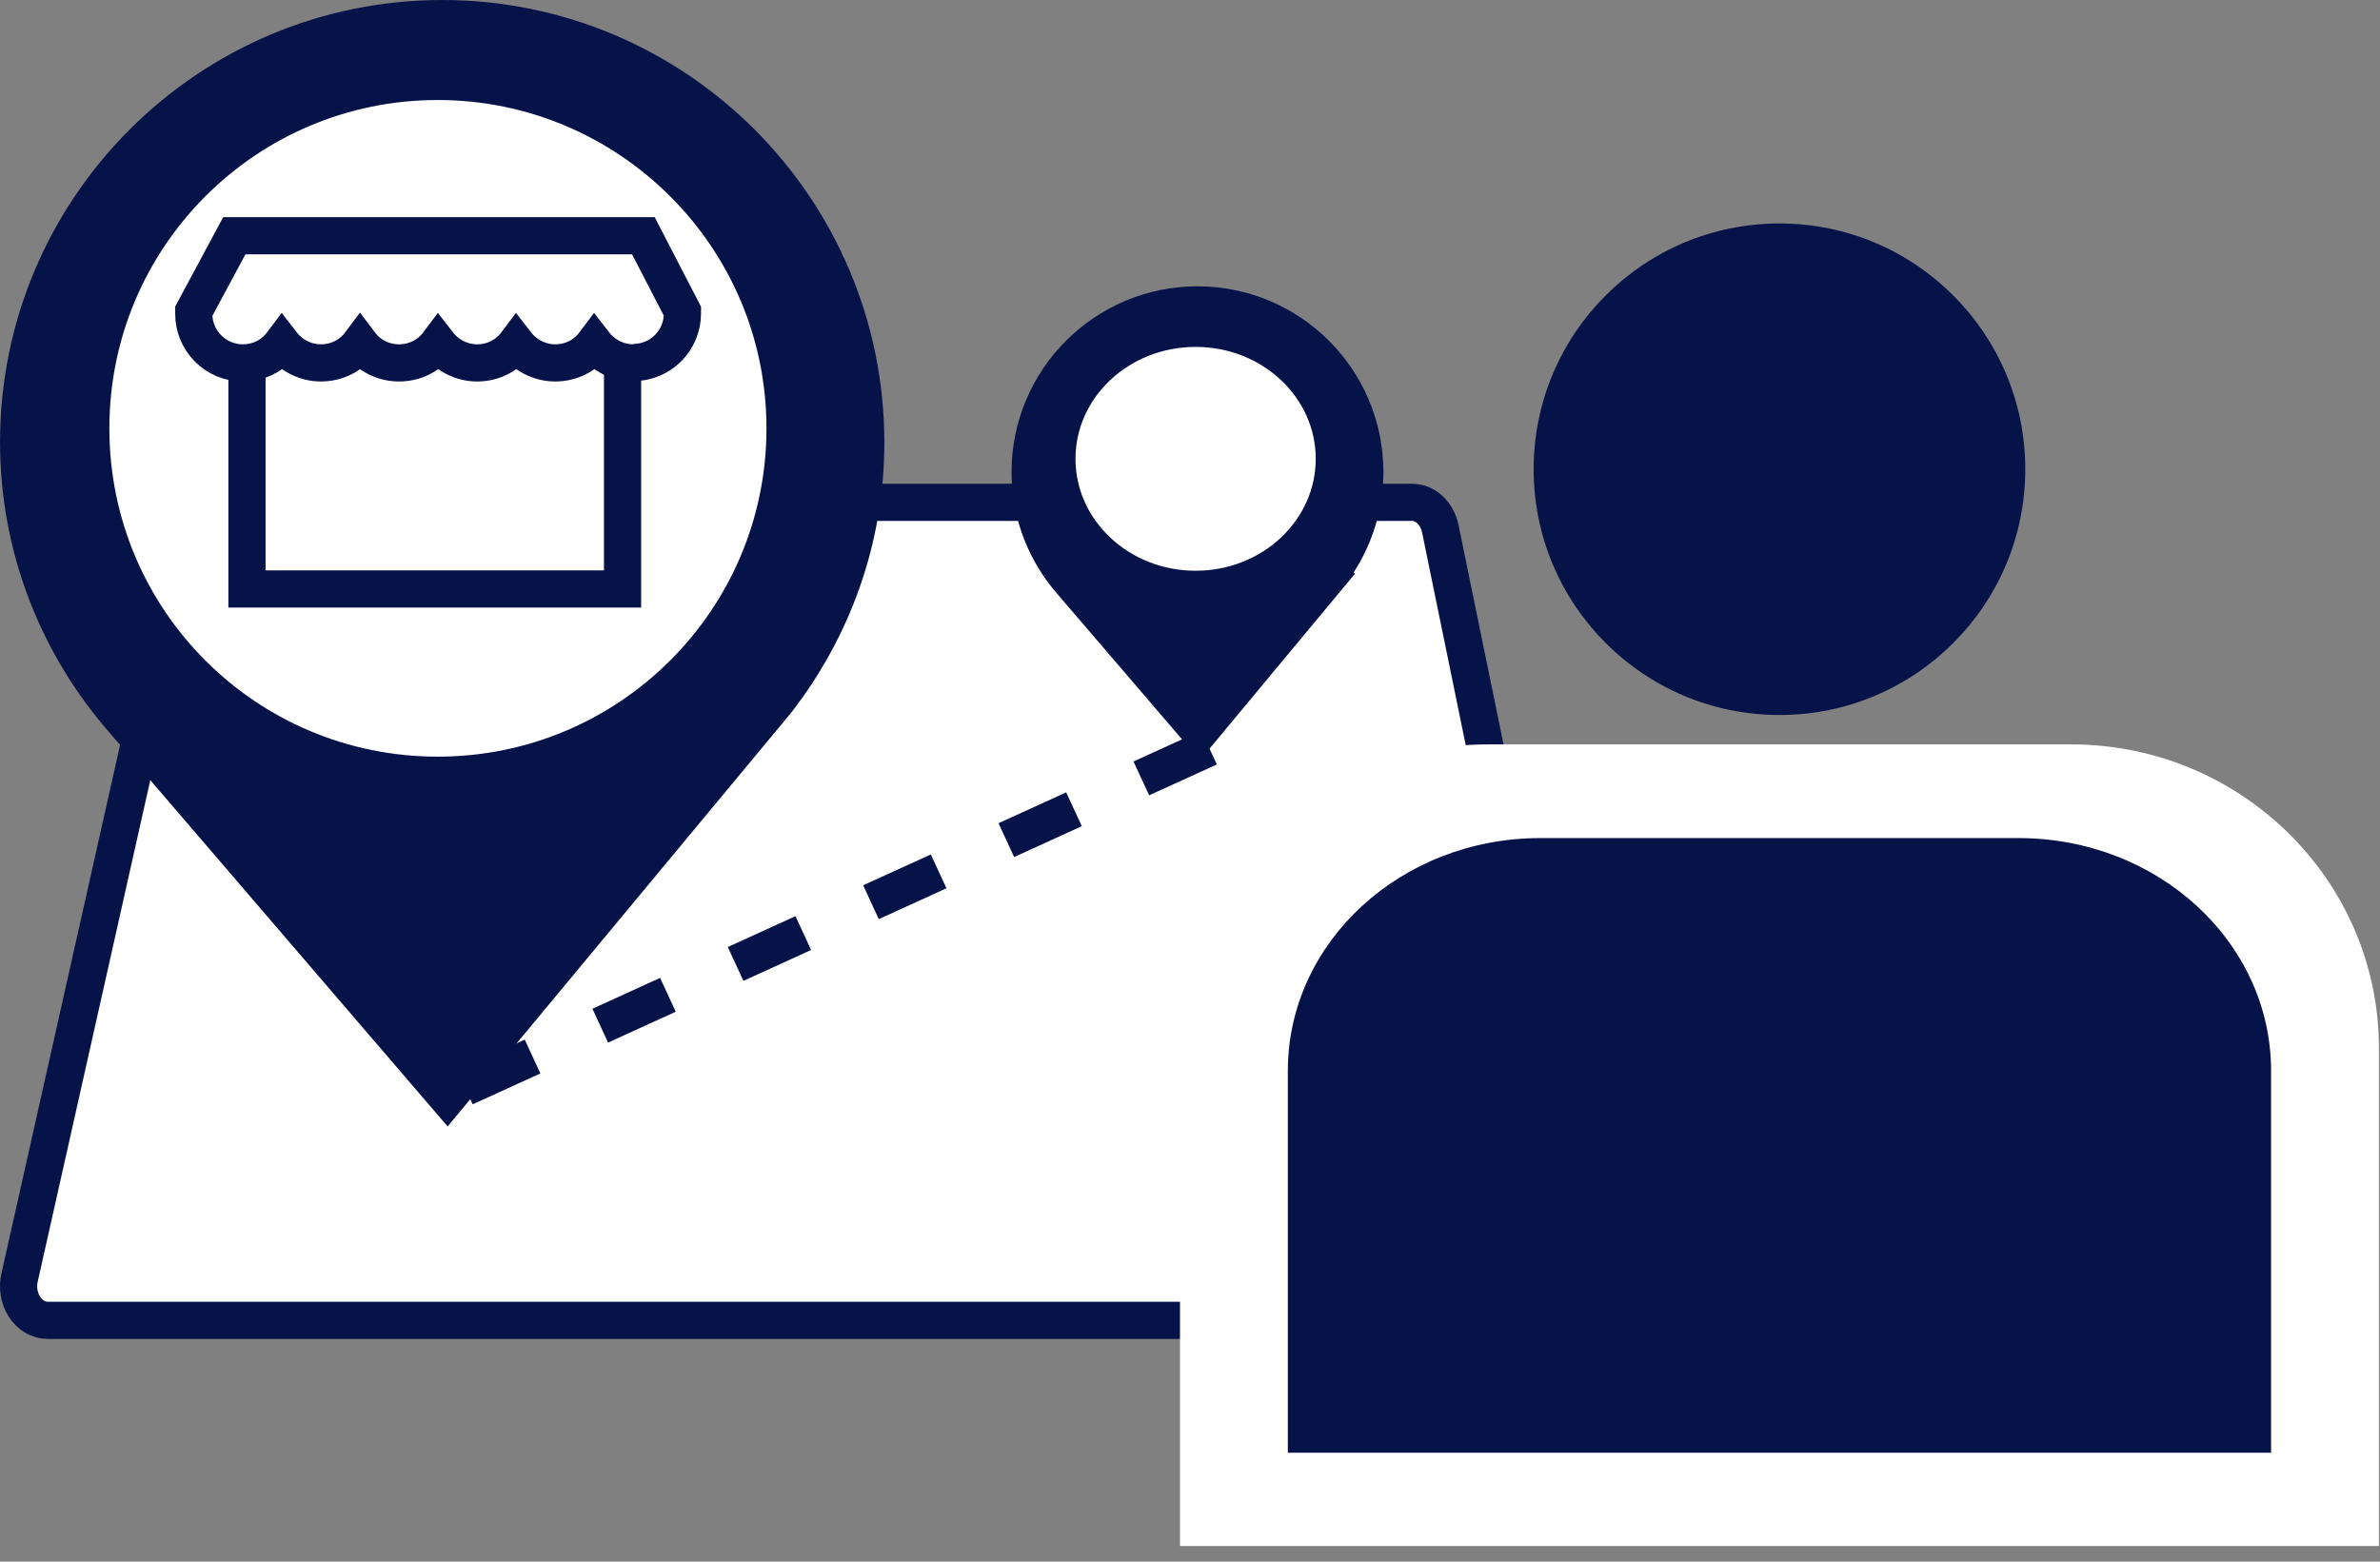 <svg width="64" height="42" viewBox="0 0 64 42" fill="none" xmlns="http://www.w3.org/2000/svg">
<rect x="0" y="0" width="64" height="42" fill="#808080" stroke="none"/>
<path d="M42.121 35.51C42.121 35.51 42.121 35.51 42.111 35.51H1.281C1.041 35.51 0.811 35.38 0.661 35.15C0.511 34.92 0.461 34.62 0.531 34.34L5.051 14.2C5.141 13.79 5.451 13.51 5.801 13.51H37.971C38.331 13.51 38.641 13.8 38.731 14.22L42.831 34.21C42.871 34.32 42.891 34.45 42.891 34.58C42.891 35.1 42.541 35.51 42.111 35.51" fill="white"/>
<path d="M42.121 35.51C42.121 35.51 42.121 35.51 42.111 35.51M42.111 35.51H1.281C1.041 35.51 0.811 35.38 0.661 35.15C0.511 34.92 0.461 34.62 0.531 34.34L5.051 14.2C5.141 13.79 5.451 13.51 5.801 13.51H37.971C38.331 13.51 38.641 13.8 38.731 14.22L42.831 34.21C42.871 34.32 42.891 34.45 42.891 34.58C42.891 35.1 42.541 35.51 42.111 35.51Z" stroke="#061349"/>
<path d="M35.751 15.45C36.341 14.69 36.701 13.73 36.701 12.7C36.701 10.21 34.681 8.2 32.201 8.2C29.721 8.2 27.701 10.21 27.701 12.7C27.701 13.84 28.131 14.88 28.831 15.67L32.261 19.67L35.761 15.46L35.751 15.45Z" fill="#061349"/>
<path d="M35.751 15.45C36.341 14.69 36.701 13.73 36.701 12.7C36.701 10.21 34.681 8.2 32.201 8.2C29.721 8.2 27.701 10.21 27.701 12.7C27.701 13.84 28.131 14.88 28.831 15.67L32.261 19.67L35.761 15.46L35.751 15.45Z" stroke="#061349"/>
<path d="M35.881 12.34C35.881 14.28 34.211 15.85 32.151 15.85C30.091 15.85 28.421 14.28 28.421 12.34C28.421 10.4 30.091 8.83 32.151 8.83C34.211 8.83 35.881 10.4 35.881 12.34Z" fill="white"/>
<path d="M35.881 12.34C35.881 14.28 34.211 15.85 32.151 15.85C30.091 15.85 28.421 14.28 28.421 12.34C28.421 10.4 30.091 8.83 32.151 8.83C34.211 8.83 35.881 10.4 35.881 12.34Z" stroke="#061349"/>
<path d="M20.881 18.86C22.381 16.93 23.281 14.52 23.281 11.89C23.271 5.6 18.171 0.5 11.891 0.5C5.611 0.5 0.501 5.6 0.501 11.89C0.501 14.77 1.581 17.4 3.351 19.41L12.031 29.52L20.881 18.86Z" fill="#061349"/>
<path d="M20.881 18.86C22.381 16.93 23.281 14.52 23.281 11.89C23.271 5.6 18.171 0.5 11.891 0.5C5.611 0.5 0.501 5.6 0.501 11.89C0.501 14.77 1.581 17.4 3.351 19.41L12.031 29.52L20.881 18.86Z" stroke="#061349"/>
<path d="M21.111 11.52C21.111 16.67 16.931 20.85 11.771 20.85C6.611 20.85 2.441 16.68 2.441 11.52C2.441 6.36 6.621 2.19 11.771 2.19C16.921 2.19 21.111 6.37 21.111 11.52Z" fill="white"/>
<path d="M21.111 11.52C21.111 16.67 16.931 20.85 11.771 20.85C6.611 20.85 2.441 16.68 2.441 11.52C2.441 6.36 6.621 2.19 11.771 2.19C16.921 2.19 21.111 6.37 21.111 11.52Z" stroke="#061349"/>
<path d="M16.741 8.51H6.641V15.84H16.741V8.51Z" fill="white"/>
<path d="M16.741 8.51H6.641V15.84H16.741V8.51Z" stroke="#061349"/>
<path d="M17.031 9.76C16.601 9.76 16.221 9.55 15.981 9.24C15.741 9.56 15.361 9.76 14.931 9.76C14.501 9.76 14.121 9.55 13.881 9.24C13.641 9.56 13.261 9.76 12.831 9.76C12.401 9.76 12.021 9.55 11.781 9.24C11.541 9.56 11.161 9.76 10.731 9.76C10.301 9.76 9.921 9.56 9.681 9.24C9.441 9.56 9.061 9.76 8.631 9.76C8.201 9.76 7.821 9.55 7.581 9.24C7.341 9.56 6.961 9.76 6.531 9.76C5.801 9.76 5.211 9.17 5.211 8.44V8.37L6.301 6.34H17.301L18.351 8.37V8.43C18.351 9.16 17.761 9.75 17.031 9.75" fill="white"/>
<path d="M17.031 9.76C16.601 9.76 16.221 9.55 15.981 9.24C15.741 9.56 15.361 9.76 14.931 9.76C14.501 9.76 14.121 9.55 13.881 9.24C13.641 9.56 13.261 9.76 12.831 9.76C12.401 9.76 12.021 9.55 11.781 9.24C11.541 9.56 11.161 9.76 10.731 9.76C10.301 9.76 9.921 9.56 9.681 9.24C9.441 9.56 9.061 9.76 8.631 9.76C8.201 9.76 7.821 9.55 7.581 9.24C7.341 9.56 6.961 9.76 6.531 9.76C5.801 9.76 5.211 9.17 5.211 8.44V8.37L6.301 6.34H17.301L18.351 8.37V8.43C18.351 9.16 17.761 9.75 17.031 9.75" stroke="#061349"/>
<path d="M30.481 20.48L32.301 19.65L32.721 20.56L30.901 21.39M26.851 22.14L28.671 21.31L29.091 22.22L27.271 23.05M23.211 23.81L25.031 22.98L25.451 23.89L23.631 24.72M19.571 25.47L21.391 24.64L21.811 25.55L19.991 26.38M15.931 27.13L17.751 26.3L18.171 27.21L16.351 28.04M12.291 28.79L14.111 27.96L14.531 28.87L12.711 29.7" fill="#061349"/>
<path d="M63.971 28.19C63.971 23.68 60.261 20.02 55.691 20.02H40.011C35.441 20.02 31.731 23.68 31.731 28.19V41.58H63.971V28.19Z" fill="white"/>
<path d="M54.461 12.62C54.461 16.27 51.501 19.23 47.851 19.23C44.201 19.23 41.241 16.27 41.241 12.62C41.241 8.97 44.201 6.01 47.851 6.01C51.501 6.01 54.461 8.97 54.461 12.62Z" fill="#061349"/>
<path d="M61.071 28.8C61.071 25.34 58.031 22.54 54.281 22.54H41.421C37.671 22.54 34.631 25.34 34.631 28.8V39.07H61.071V28.8Z" fill="#061349"/>
</svg>
